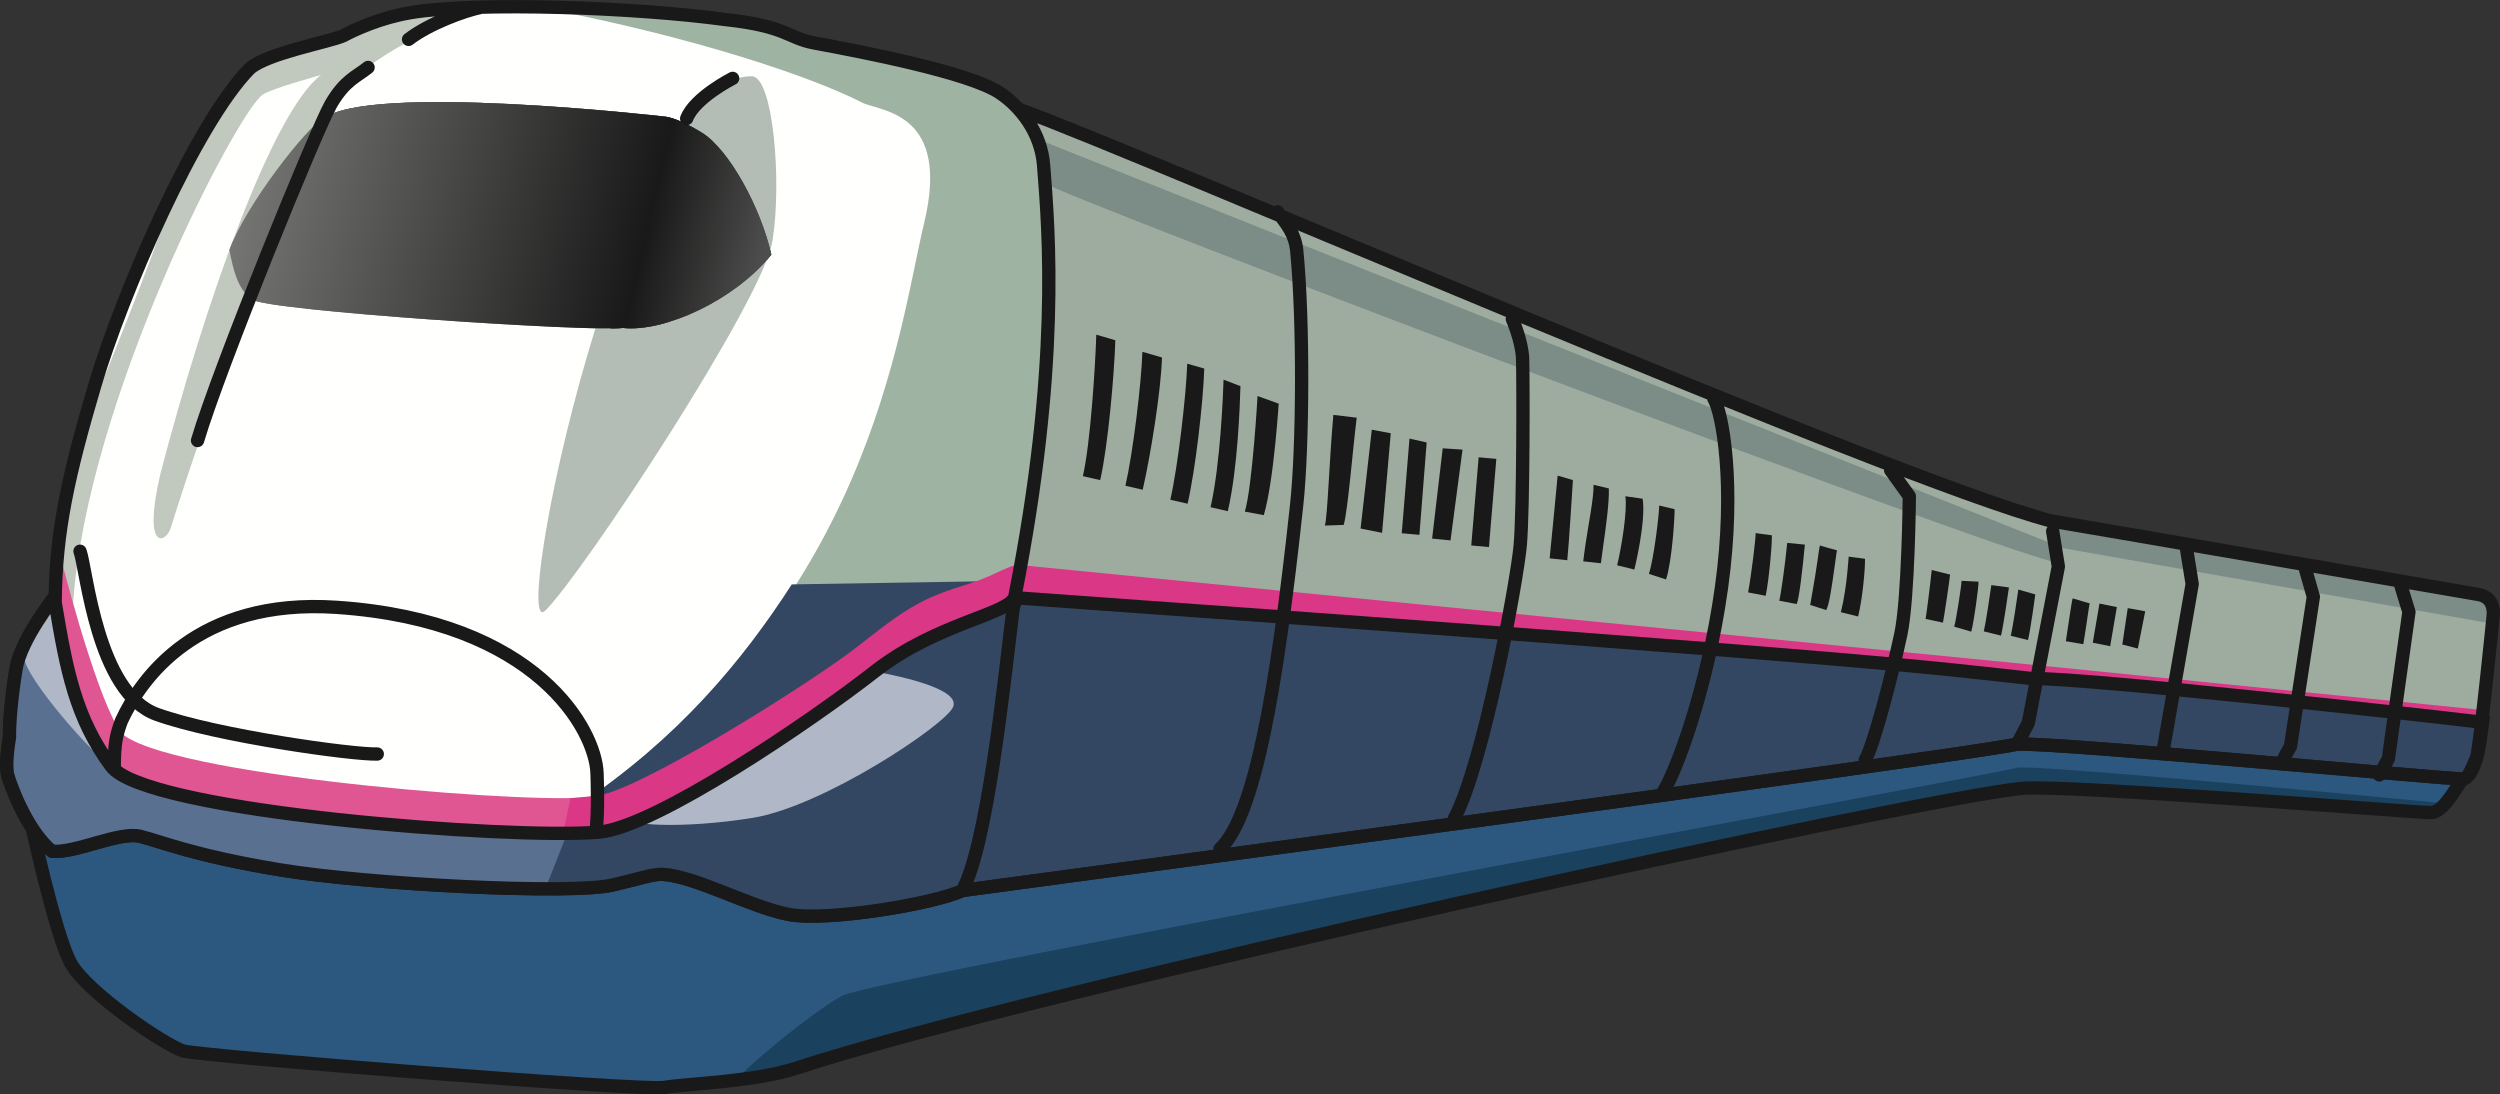 <?xml version="1.0" encoding="UTF-8"?>
<!DOCTYPE svg PUBLIC "-//W3C//DTD SVG 1.1//EN" "http://www.w3.org/Graphics/SVG/1.1/DTD/svg11.dtd">
<svg version="1.1" xmlns="http://www.w3.org/2000/svg" xmlns:xlink="http://www.w3.org/1999/xlink" x="0" y="0" width="253.468" height="110.957" viewBox="0, 0, 253.468, 110.957">
  <rect x="0" y="0" width="253.468" height="110.957" fill="#333333" stroke="none"/>
  <defs>
    <linearGradient id="Gradient_1" gradientUnits="userSpaceOnUse" x1="33.472" y1="26.408" x2="85.747" y2="38.477" gradientTransform="matrix(1, 0, 0, 1, -8.116, -10.162)">
      <stop offset="0" stop-color="#757674"/>
      <stop offset="0.761" stop-color="#1A1919"/>
      <stop offset="0.986" stop-color="#4C4D4C"/>
      <stop offset="1" stop-color="#4C4D4C"/>
    </linearGradient>
  </defs>
  <g id="Layer_1">
    <path d="M2.686,80.994 C3.069,83.381 5.624,94.808 7.17,97.646 C8.774,100.593 16.768,106.017 18.588,106.554 C20.408,107.09 65.258,110.625 67.346,110.252 C69.435,109.879 76.474,109.703 80.786,108.283 C104.231,100.558 194.8,80.887 204.972,79.933 C209.159,79.486 245.284,82.428 246.483,82.387 C247.682,82.344 248.809,80.203 249.667,78.971 C250.524,77.742 215.524,72.66 215.524,72.66 L110.799,82.32 L79.784,88.205 C79.784,88.205 41.955,88.025 41.324,87.148 C40.694,86.269 5.716,81.787 5.716,81.787 L2.686,80.994" fill="#2C5880" id="path844"/>
    <path d="M247.926,81.453 C239.076,80.601 205.606,77.418 204.449,77.849 C203.116,78.346 89.916,98.959 85.482,100.914 C84.007,101.564 77.885,106.14 74.558,109.51 C76.738,109.246 78.996,108.871 80.786,108.283 C104.231,100.558 194.8,80.887 204.972,79.933 C209.159,79.486 245.284,82.428 246.483,82.387 C246.981,82.369 247.466,81.978 247.926,81.453" fill="#1A425F" id="path846"/>
    <path d="M103.075,58.875 C102.116,65.811 100.388,85.086 97.569,90.287 C94.912,91.582 83.871,93.467 79.942,92.705 C76.012,91.941 70.501,88.83 67.193,88.646 C66.245,88.594 65.104,89.019 62.127,89.724 C57.947,90.713 37.511,89.683 28.453,88.199 C19.686,86.762 16.345,85.318 14.226,84.793 C12.106,84.263 7.682,86.521 5.273,86.306 C2.801,84.291 1.145,79.845 0.803,78.657 C0.462,77.468 0.967,74.748 0.967,74.748 C0.925,73.55 1.131,70.84 1.626,67.82 C2.12,64.8 5.572,60.478 5.572,60.478 M2.686,80.994 C3.069,83.381 5.624,94.808 7.17,97.646 C8.774,100.593 16.768,106.017 18.588,106.554 C20.408,107.09 65.258,110.625 67.346,110.252 C69.435,109.879 76.474,109.703 80.786,108.283 C104.231,100.558 194.8,80.887 204.972,79.933 C209.159,79.486 245.284,82.428 246.483,82.387 C247.682,82.344 248.809,80.203 249.667,78.971 C250.524,77.742 215.524,72.66 215.524,72.66 L110.799,82.32 L79.784,88.205 C79.784,88.205 41.955,88.025 41.324,87.148 C40.694,86.269 5.716,81.787 5.716,81.787 z" fill-opacity="0" stroke="#1A1919" stroke-width="1.35" stroke-linecap="round" stroke-linejoin="round" id="path848"/>
    <path d="M103.075,58.875 C102.116,65.811 100.388,85.086 97.569,90.287 C94.912,91.582 83.871,93.467 79.942,92.705 C76.012,91.941 70.501,88.83 67.193,88.646 C66.245,88.594 65.104,89.019 62.127,89.724 C57.947,90.713 37.511,89.683 28.453,88.199 C19.686,86.762 16.345,85.318 14.226,84.793 C12.106,84.263 7.682,86.521 5.273,86.306 C2.801,84.291 1.145,79.845 0.803,78.657 C0.462,77.468 0.967,74.748 0.967,74.748 C0.925,73.55 1.131,70.84 1.626,67.82 C2.12,64.8 5.572,60.478 5.572,60.478" fill="#5A7091" id="path850"/>
    <path d="M102.528,60.394 C102.161,62.256 95.116,63.054 88.688,68.082 C82.26,73.112 66.425,83.871 60.739,84.369 C52.051,85.133 14.741,82.373 11.276,77.691 C7.662,72.807 6.734,67.942 5.593,61.078 C5.641,53.87 6.942,48.122 9.625,39.023 C12.309,29.924 19.808,12.552 25.316,6.956 C27.063,5.394 33.327,4.275 34.805,3.623 C35.984,2.982 38.653,1.778 41.628,1.283 C48.492,0.143 64.724,0.778 73.471,1.973 C79.799,2.653 79.841,3.852 82.56,4.357 C87.362,5.248 98.214,7.328 101.348,9.404 C103.499,10.829 105.549,13.463 105.807,16.752 C106.347,23.638 107.119,37.119 102.528,60.394" fill="#FFFFFE" id="path852"/>
    <path d="M70.463,1.778 C71.673,2.036 75.922,3.388 79.015,5.982" fill-opacity="0" stroke="#1A1919" stroke-width="1.35" stroke-linecap="round" stroke-linejoin="round" id="path854"/>
    <path d="M32.7,12.102 C31.222,12.753 24.898,20.779 23.257,25.34 C23.619,27.128 23.991,29.215 25.533,30.363 C27.074,31.51 59.869,33.667 63.157,33.252 C67.375,33.705 74.466,30.455 78.207,25.821 C77.14,21.056 73.932,15.165 71.171,13.459 C68.41,11.756 67.21,11.798 67.21,11.798 C67.21,11.798 37.072,8.347 32.7,12.102" fill="#737473" id="path856"/>
    <path d="M31.09,17.562 C32.899,17.799 63.575,19.429 65.973,19.345 C67.895,19.278 72.082,17.977 74.591,17.275 C73.493,15.549 72.296,14.154 71.171,13.459 C68.41,11.756 67.21,11.798 67.21,11.798 C67.21,11.798 37.072,8.347 32.7,12.102 C32.012,12.405 30.273,14.313 28.446,16.718 C29.146,17.049 30.118,17.433 31.09,17.562" fill="#4D4E4C" id="path858"/>
    <path d="M252.956,61.445 C252.956,61.445 251.649,75.6 251.092,76.821 C250.534,78.043 250.266,78.95 249.667,78.971 C248.167,79.024 209.012,75.288 204.516,75.446 C200.05,76.501 97.569,90.287 97.569,90.287 L95.459,90.06 L101.69,10.593 C103.478,10.23 190.661,48.31 207.927,52.811 C210.946,53.304 251.416,60.298 251.416,60.298 C252.244,60.481 253.12,60.29 252.956,61.445" fill="#9EACA0" id="path860"/>
    <path d="M39.99,14.548 C39.84,16.048 38.478,17.22 36.948,17.163 C35.418,17.107 34.3,15.844 34.45,14.343 C34.601,12.845 35.963,11.673 37.492,11.73 C39.022,11.787 40.14,13.05 39.99,14.548 z M47.857,14.472 C47.706,15.973 46.344,17.143 44.815,17.086 C43.285,17.03 42.167,15.768 42.317,14.267 C42.468,12.768 43.83,11.597 45.359,11.654 C46.889,11.711 48.007,12.973 47.857,14.472 z M56.283,15.079 C56.132,16.579 54.771,17.75 53.241,17.693 C51.711,17.637 50.594,16.374 50.744,14.874 C50.894,13.374 52.256,12.202 53.786,12.261 C55.315,12.317 56.433,13.579 56.283,15.079 z M64.409,15.695 C64.259,17.195 62.897,18.366 61.368,18.31 C59.838,18.254 58.72,16.991 58.87,15.491 C59.021,13.991 60.382,12.82 61.912,12.878 C63.442,12.934 64.56,14.196 64.409,15.695 z" fill-opacity="0" stroke="#1A1919" stroke-width="1.35" stroke-linecap="round" stroke-linejoin="round" id="path862"/>
    <path d="M111.545,48.679 L109.79,48.275 C110.56,44.92 111.049,37.15 111.151,33.931 L113.081,34.5 C112.973,37.918 112.349,45.175 111.545,48.679" fill="#1A1919" id="path864"/>
    <path d="M251.858,72.003 L206.337,67.425 C206.337,67.425 105.127,57.451 103.122,57.262 L96.988,70.549 L95.459,90.06 L97.569,90.287 C97.569,90.287 200.05,76.501 204.516,75.446 C209.012,75.288 248.167,79.024 249.667,78.971 C250.266,78.95 250.534,78.043 251.092,76.821 C251.286,76.399 251.569,74.41 251.858,72.003" fill="#DA3786" id="path866"/>
    <path d="M115.856,49.654 L114.102,49.25 C114.872,45.895 115.722,38.887 115.824,35.668 L117.812,36.246 C117.704,39.663 116.66,46.149 115.856,49.654" fill="#1A1919" id="path868"/>
    <path d="M120.408,51.07 L118.654,50.668 C119.424,47.313 120.267,40.092 120.369,36.873 L122.096,37.368 C121.988,40.786 121.213,47.567 120.408,51.07" fill="#1A1919" id="path870"/>
    <path d="M205.934,68.79 C195.709,67.703 195.133,67.179 103.085,60.616 L96.823,77.554 L96.649,90.189 L97.569,90.287 C97.569,90.287 200.05,76.501 204.516,75.446 C209.012,75.288 248.167,79.024 249.667,78.971 C250.266,78.95 250.534,78.043 251.092,76.821 C251.251,76.473 251.471,75.065 251.706,73.236 C243.759,72.278 211.227,68.71 205.934,68.79" fill="#334763" id="path872"/>
    <path d="M205.934,68.79 C195.709,67.703 195.133,67.179 103.085,60.616 L96.823,77.554 L96.649,90.189 L97.569,90.287 C97.569,90.287 200.05,76.501 204.516,75.446 C209.012,75.288 248.167,79.024 249.667,78.971 C250.266,78.95 250.534,78.043 251.092,76.821 C251.251,76.473 251.471,75.065 251.706,73.236 C243.759,72.278 211.227,68.71 205.934,68.79 z" fill-opacity="0" stroke="#1A1919" stroke-width="1.35" id="path874"/>
    <path d="M124.487,51.829 L122.733,51.425 C123.739,47.045 124.01,39.885 124.054,38.494 L125.767,39.151 C125.704,41.147 125.504,47.398 124.487,51.829" fill="#1A1919" id="path876"/>
    <path d="M128.134,52.229 L126.212,51.872 C126.975,49.285 127.498,40.222 127.5,40.152 L129.65,40.927 C129.666,40.34 129.199,48.618 128.134,52.229" fill="#1A1919" id="path878"/>
    <path d="M136.235,53.22 L134.326,53.287 C134.596,52.375 134.759,46.942 135.184,42.065 L137.554,42.348 C137.183,45.233 136.658,51.785 136.235,53.22" fill="#1A1919" id="path880"/>
    <path d="M140.127,54.024 L137.946,53.585 L139.082,43.568 L141.005,43.927 L140.127,54.024" fill="#1A1919" id="path882"/>
    <path d="M143.911,54.225 L142.119,54.064 L142.903,44.468 L144.646,44.86 L143.911,54.225" fill="#1A1919" id="path884"/>
    <path d="M147.064,54.791 L145.198,54.606 L146.273,45.453 L148.28,45.583 L147.064,54.791" fill="#1A1919" id="path886"/>
    <path d="M150.96,55.466 L149.167,55.303 L149.916,46.364 L151.709,46.524 L150.96,55.466" fill="#1A1919" id="path888"/>
    <path d="M49.123,1.022 C46.147,1.725 36.678,5.66 33.548,10.571 C30.417,15.482 20.298,43.753 17.335,53.462 C16.824,55.136 14.42,55.966 16.247,48.097 C20.746,30.829 27.572,11.379 32.543,7.603 C32.543,7.603 27.488,8.981 26.61,9.612 C23.974,11.505 8.779,40.553 7.403,61.313 L6.339,65.254 C6.339,65.254 4.951,59.898 5.446,56.879 C5.941,53.86 8.284,43.572 9.12,41.742 C9.957,39.911 16.029,24.689 16.556,22.57 C17.082,20.45 21.255,10.998 22.712,9.748 C24.169,8.497 25.316,6.956 25.316,6.956 C25.316,6.956 29.751,4.999 30.95,4.957 C32.149,4.915 35.984,2.981 35.984,2.981 L39.84,1.645 L49.123,1.022" fill="#C1C8BE" id="path890"/>
    <path d="M76.224,7.729 C78.387,7.755 79.299,18.428 78.31,24.466 C77.32,30.505 59.074,58.159 55.301,61.892 C51.529,65.626 63.311,7.579 76.224,7.729" fill="#B3BDB6" id="path892"/>
    <path d="M101.348,9.404 C98.214,7.328 87.362,5.248 82.56,4.357 C79.841,3.852 79.799,2.653 73.471,1.973 C68.463,1.288 61.002,0.789 54.249,0.7 C66.276,2.84 80.659,6.93 87.577,10.484 C89.707,11.311 96.323,11.68 93.703,22.578 C91.082,33.476 88.241,61.719 58.619,81.666 L57.078,84.492 C58.565,84.488 59.82,84.449 60.739,84.369 C66.425,83.871 82.26,73.112 88.688,68.082 C95.116,63.054 102.161,62.256 102.528,60.394 C107.119,37.119 106.347,23.638 105.807,16.752 C105.549,13.463 103.499,10.829 101.348,9.404" fill="#9FB3A3" id="path894"/>
    <path d="M71.171,13.459 C69.569,12.471 68.508,12.077 67.886,11.915 C67.048,15.878 63.673,27.302 61.921,33.302 C62.477,33.298 62.909,33.283 63.157,33.252 C67.375,33.705 74.466,30.455 78.207,25.821 C77.14,21.056 73.932,15.165 71.171,13.459" fill="#525251" id="path896"/>
    <path d="M58.619,81.666 L55.289,90.115 C58.453,90.121 60.943,90.006 62.127,89.724 C65.104,89.019 66.245,88.594 67.193,88.646 C70.501,88.83 76.012,91.941 79.942,92.705 C83.871,93.467 94.912,91.582 97.569,90.287 C100.388,85.086 102.116,65.811 103.075,58.875 L80.274,59.25 C75.237,67.046 68.809,74.803 58.619,81.666" fill="#334763" id="path898"/>
    <path d="M105.87,18.551 C107.111,19.707 208.417,58.197 208.675,56.987 C208.861,56.107 208.315,55.232 208.315,55.232 L105.113,14.068 L105.87,18.551" fill="#7C8C87" id="path900"/>
    <path d="M252.956,61.445 L251.416,60.298 C251.416,60.298 211.395,53.383 207.987,52.82 C208.346,54.135 208.622,55.488 208.622,55.488 L252.785,63.247 C252.891,62.147 252.956,61.445 252.956,61.445" fill="#7C8C87" id="path902"/>
    <path d="M5.593,61.078 C5.593,61.078 2.121,64.8 2.494,66.888 C2.867,68.977 9.125,76.266 11.276,77.691 C9.435,76.554 4.861,65.906 5.593,61.078" fill="#B0B7C7" id="path904"/>
    <path d="M12.67,74.619 C10.712,73.255 7.168,60.723 5.889,55.429 C5.857,56.149 5.598,60.329 5.593,61.078 C6.734,67.942 7.662,72.807 11.276,77.691 C14.061,81.453 38.693,83.972 52.772,84.422 C57.39,84.394 60.739,84.369 60.739,84.369 L60.274,80.709 C56.407,81.744 18.823,78.907 12.67,74.619" fill="#DF5693" id="path906"/>
    <path d="M88.688,68.082 C91.407,68.587 97.456,69.876 96.619,71.707 C95.783,73.538 83.463,81.773 76.298,82.924 C69.134,84.074 62.817,83.695 63.985,82.754 C65.153,81.812 82.796,71.289 82.796,71.289 L88.688,68.082" fill="#B0B7C7" id="path908"/>
    <path d="M67.393,32.763 C68.887,26.901 71.059,18.827 72.276,14.338 C71.903,13.983 71.533,13.683 71.171,13.459 C69.512,12.434 68.426,12.046 67.816,11.896 C66.454,16.762 63.66,26.779 61.905,33.302 C62.469,33.298 62.907,33.283 63.157,33.252 C64.378,33.383 65.841,33.196 67.393,32.763" fill="#414241" id="path910"/>
    <path d="M32.7,12.102 C31.222,12.753 24.898,20.779 23.257,25.34 C23.619,27.128 23.991,29.215 25.533,30.363 C27.074,31.51 59.869,33.667 63.157,33.252 C67.375,33.705 74.466,30.455 78.207,25.821 C77.14,21.056 73.932,15.165 71.171,13.459 C68.41,11.756 67.21,11.798 67.21,11.798 C67.21,11.798 37.072,8.347 32.7,12.102 z" fill="url(#Gradient_1)" id="path912"/>
    <path d="M90.822,62.612 C89.741,63.363 88.566,64.275 87.094,65.436 C82.325,69.199 64.172,80.572 60.274,80.709 C59.8,80.724 59.09,80.838 57.843,80.918 L57.078,84.492 C58.565,84.488 59.82,84.449 60.739,84.369 C66.425,83.871 80.213,74.683 88.688,68.082 C95.127,63.067 102.161,62.256 102.528,60.394 C102.738,59.327 102.934,58.288 103.122,57.262 C101.725,57.557 100.78,58.42 97.689,59.362 C94.73,60.263 92.961,61.122 90.822,62.612" fill="#DA3786" id="path914"/>
    <path d="M60.424,84.39 C60.668,82.357 60.555,79.098 60.53,78.372 C60.382,74.132 54.589,62.967 34.149,61.577 C19.982,60.614 14.273,68.825 12.311,73.092 C11.833,74.407 11.567,75.269 11.586,78.009 C16.403,82.447 51.431,85.053 60.424,84.39 z M102.742,61.477 C101.737,69.756 100.088,85.638 97.569,90.287 C94.912,91.582 83.871,93.467 79.942,92.705 C76.012,91.941 70.501,88.83 67.193,88.646 C66.245,88.594 65.104,89.019 62.127,89.724 C57.947,90.713 37.511,89.683 28.453,88.199 C19.686,86.762 16.345,85.318 14.226,84.793 C12.106,84.263 7.682,86.521 5.273,86.306 C2.801,84.291 1.145,79.845 0.803,78.657 C0.462,77.468 0.967,74.748 0.967,74.748 C0.925,73.55 1.131,70.84 1.626,67.82 C2.12,64.8 5.572,60.478 5.572,60.478 M74.28,7.948 C74.28,7.948 70.445,9.884 69.62,12.013 M102.905,60.419 C102.537,62.279 95.116,63.054 88.688,68.082 C82.26,73.112 66.425,83.871 60.739,84.369 C52.051,85.133 14.741,82.373 11.276,77.691 C7.662,72.807 6.734,67.942 5.593,61.078 C5.641,53.87 6.942,48.122 9.625,39.023 C12.309,29.924 19.808,12.552 25.316,6.956 C27.063,5.394 33.327,4.275 34.805,3.623 C35.984,2.982 38.653,1.778 41.628,1.283 C48.492,0.143 64.724,0.778 73.471,1.973 C79.799,2.653 79.841,3.852 82.56,4.357 C87.362,5.248 98.214,7.328 101.348,9.404 C103.499,10.829 105.549,13.463 105.807,16.752 C106.347,23.638 107.495,37.143 102.905,60.419 z M37.319,6.838 C36.152,7.779 34.963,8.122 33.548,10.571 C32.132,13.022 22.176,37.384 20.029,44.664 M48.813,0.732 C47.025,1.095 43.469,2.421 41.423,3.992 M129.536,21.477 C130.483,22.795 131.301,23.67 131.477,25.461 C132.177,32.641 132.092,45.35 131.472,51.128 C129.434,70.112 127.175,82.799 123.687,86.072 M153.331,32.353 C153.331,32.353 154.309,34.57 154.372,36.369 C154.434,38.168 154.456,51.676 154.132,55.289 C153.807,58.903 150.404,77.485 147.444,82.992 M173.764,40.435 C174.622,41.823 175.979,49.123 174.542,59.53 C173.104,69.937 169.804,78.609 168.518,80.455 M191.688,47.675 L193.581,50.309 C193.581,50.309 193.493,60.668 192.719,64.298 C191.946,67.928 189.964,75.653 189.112,77.033 M208.114,53.855 L208.69,57.436 L205.641,73.304 L204.516,75.446 M221.684,55.633 L222.26,59.214 L219.259,76.43 M233.733,57.681 L234.544,60.505 L232.223,75.675 C231.526,76.819 231.553,77.099 231.214,77.373 M243.415,59.364 L244.235,62.049 L242.147,76.939 L241.235,78.567 M103.426,11.115 C115.994,15.68 191.938,48.642 207.927,52.811 C210.946,53.304 251.416,60.298 251.416,60.298 C252.604,60.588 252.842,61.568 252.785,62.364 C252.785,62.364 251.462,75.53 251.092,76.821 C250.721,78.116 250.266,78.95 249.667,78.971 C248.167,79.024 209.012,75.288 204.516,75.446 C200.05,76.501 97.569,90.287 97.569,90.287" fill-opacity="0" stroke="#1A1919" stroke-width="1.35" stroke-linecap="round" stroke-linejoin="round" id="path916"/>
    <path d="M158.903,56.801 L157.114,56.609 C157.27,55.153 157.92,48.283 157.925,48.218 L159.473,48.675 C159.456,48.944 159.063,55.305 158.903,56.801" fill="#1A1919" id="path918"/>
    <path d="M162.309,57.108 L160.52,56.914 C160.566,56.49 160.655,55.859 160.759,55.13 C161.012,53.337 161.61,50.445 161.565,49.151 L163.115,49.522 C163.166,50.974 162.805,53.522 162.541,55.382 C162.441,56.088 162.354,56.697 162.309,57.108" fill="#1A1919" id="path920"/>
    <path d="M165.702,57.746 L163.956,57.312 C164.389,55.565 165.016,51.73 164.79,50.312 L166.542,50.563 C166.908,52.847 165.716,57.696 165.702,57.746" fill="#1A1919" id="path922"/>
    <path d="M168.915,58.75 L167.177,58.186 C167.71,56.546 168.241,51.868 168.219,51.254 L169.783,51.625 C169.803,52.232 169.548,56.803 168.915,58.75" fill="#1A1919" id="path924"/>
    <path d="M179.014,60.407 L177.234,60.061 C177.505,58.703 178.11,53.98 177.977,54.05 L179.617,54.263 C179.75,54.187 179.384,58.741 179.014,60.407" fill="#1A1919" id="path926"/>
    <path d="M182.163,61.244 L180.393,60.903 C180.52,60.514 180.972,57.408 181.2,55.043 L182.991,55.216 C182.758,57.65 182.424,60.673 182.163,61.244" fill="#1A1919" id="path928"/>
    <path d="M185.158,61.854 L183.537,61.338 C183.502,61.414 184.04,58.548 184.264,56.892 C184.406,55.861 184.458,55.494 184.512,55.305 L186.24,55.813 L185.376,55.559 L186.244,55.795 C186.214,55.928 186.126,56.568 186.049,57.134 C185.675,59.883 185.446,61.291 185.158,61.854" fill="#1A1919" id="path930"/>
    <path d="M188.389,62.504 L186.641,62.07 C187.347,59.231 187.428,55.898 187.447,56.439 L189.087,56.653 C189.116,57.483 188.866,60.581 188.389,62.504" fill="#1A1919" id="path932"/>
    <path d="M196.989,63.126 L195.228,62.752 C195.306,62.387 195.698,59.303 195.852,57.791 L197.714,58.257 C197.645,58.926 197.11,62.558 196.989,63.126" fill="#1A1919" id="path934"/>
    <path d="M199.858,64.044 L198.132,63.535 C198.348,62.803 198.875,59.292 198.876,58.887 L200.596,58.973 C200.615,59.528 200.11,63.192 199.858,64.044" fill="#1A1919" id="path936"/>
    <path d="M202.877,64.446 L201.13,64.013 C201.315,63.265 201.778,60.222 201.896,59.323 L203.68,59.556 C203.663,59.693 203.126,63.447 202.877,64.446" fill="#1A1919" id="path938"/>
    <path d="M205.614,64.895 L203.867,64.462 C204.051,63.714 204.514,60.67 204.633,59.773 L206.354,60.268 C206.337,60.404 205.862,63.896 205.614,64.895" fill="#1A1919" id="path940"/>
    <path d="M211.221,65.317 L209.448,65.011 C209.583,64.228 210.012,61.097 210.139,60.667 L211.866,61.176 C211.796,61.424 211.493,63.743 211.221,65.317" fill="#1A1919" id="path942"/>
    <path d="M213.944,65.52 L212.18,65.161 L212.858,61.192 L214.622,61.55 L213.944,65.52" fill="#1A1919" id="path944"/>
    <path d="M216.749,65.755 L215.175,65.345 L215.726,61.654 L217.497,61.975 L216.749,65.755" fill="#1A1919" id="path946"/>
    <path d="M8.113,55.887 C8.776,57.665 9.815,70.235 15.895,72.426 C21.975,74.615 35.851,76.532 38.25,76.448" fill-opacity="0" stroke="#1A1919" stroke-width="1.35" stroke-linecap="round" stroke-linejoin="round" id="path948"/>
  </g>
</svg>
